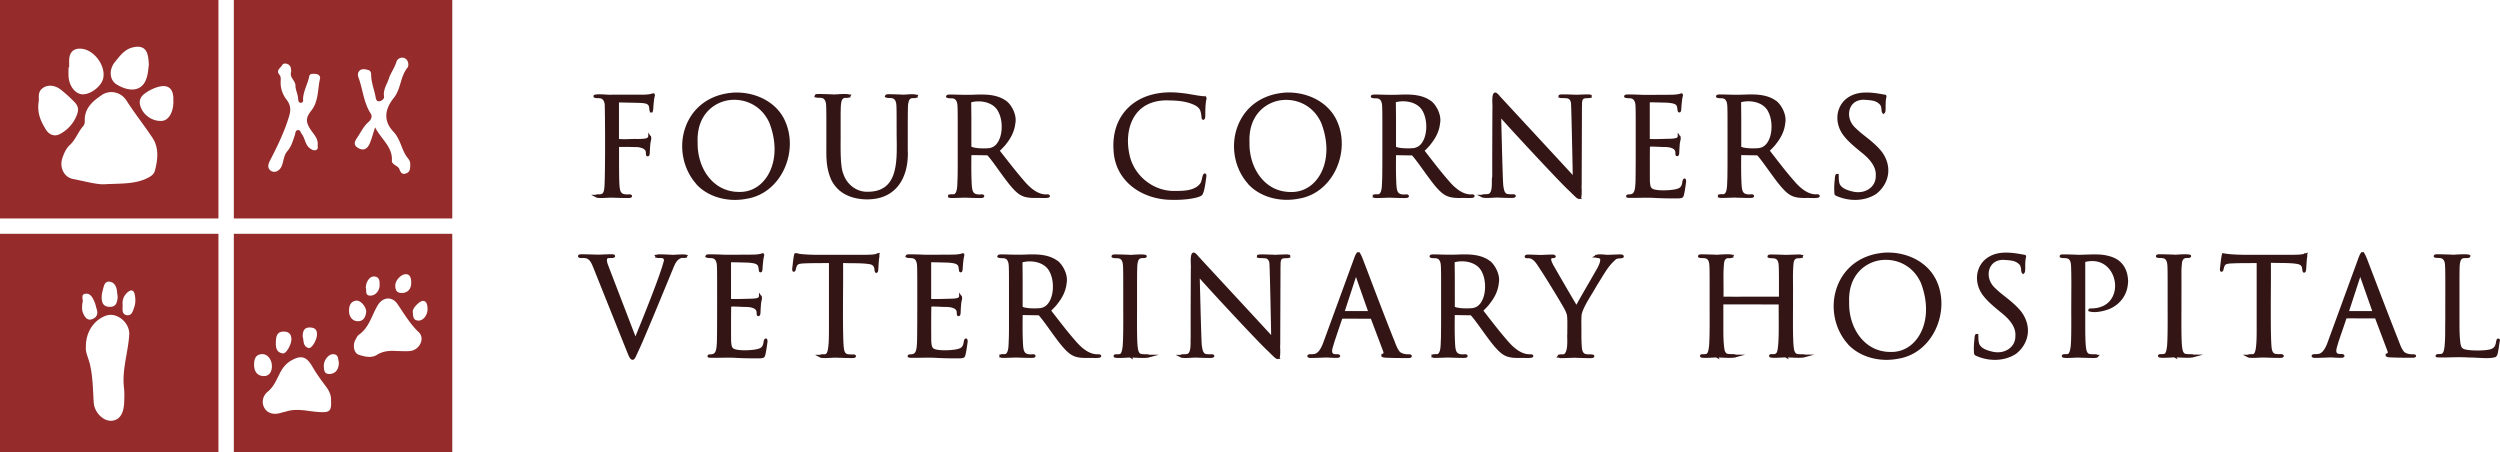 <svg xmlns="http://www.w3.org/2000/svg" xmlns:xlink="http://www.w3.org/1999/xlink" id="Layer_1" x="0" y="0" version="1.1" viewBox="0 0 318.39 57.6" xml:space="preserve"><style>.st0{fill:#952b2b}.st1{fill:#341515}</style><g><g><path d="M27.82 0H0v27.82h27.82V0zM14.65 7.88c.61-.74 1.17-1.56 2.21-1.83 1.18-.3 1.84.08 2.02 1.3.04.25.05.51.08.89-.09.6-.1 1.31-.41 2.01-.66 1.48-2.22 1.4-3.69.51-.91-.55-1.03-1.89-.21-2.88zm-5.92.7h.08c0-.32-.01-.64 0-.96.04-1.02.62-1.52 1.61-1.41 1.6.18 3.05 2.16 2.73 3.74-.21 1.03-1.61 2.11-2.66 2.06-.91-.05-1.69-1.05-1.76-2.29-.02-.37 0-.76 0-1.14zm-2.86 7.96c-.62-1-1.17-2.07-.95-3.57.11-.39-.18-1.14.41-1.66.63-.56 1.62-.53 2.46.14.59.47 1.15.99 1.69 1.54.49.5.56.98.34 1.56a4.546 4.546 0 01-2.27 2.56c-.67.32-1.32 0-1.68-.57zm13.86 5.19c-.12.45-.44.68-.88.91-1.47.76-3.04.73-5.31.81-1 .13-2.62-.34-4.26-.66-1.13-.22-1.73-1.48-1.34-2.64.21-.64.49-1.26.97-1.7.73-.67 1.02-1.63 1.66-2.35.14-.16.24-.42.23-.62-.11-1.7 1.06-2.64 2.23-3.42.83-.55 2.29-.49 3.1.78 1.04 1.62 2.23 3.12 3.29 4.71.84 1.26.69 2.75.31 4.18zm2.35-8.61c-.05 1.3-.67 2.25-1.5 2.28-1.33.06-2.54-.92-2.76-2.14-.11-.6.2-1.03.57-1.31.51-.39 1.13-.71 1.75-.88 1.35-.38 2.03.28 1.93 1.82.01.03.02.13.01.23zM29.78 0v27.82H57.6V0H29.78zm10.98 10c-.32 1.38-.17 2.9-1.11 4.08-.72.92-.76 1.47-.02 2.53.39.56.9 1.08.83 1.84-.02.24.11.56-.23.66-.25.08-.49-.03-.72-.19-.66-.45-.64-1.29-1.09-1.87-.15-.19-.16-.52-.49-.48-.34.04-.29.38-.37.61-.25.73-.44 1.47-.98 2.09-.45.52-.45 1.25-.7 1.87-.27.64-.93.95-1.41.59-.46-.35-.31-.85-.08-1.29.93-1.8 1.82-3.62 2.41-5.57.24-.78.28-1.43-.32-2.2-.44-.56-.77-1.39-.74-2.23.01-.31.07-.65-.16-.93-.47-.56.15-.84.35-1.21.13-.23.43-.26.7-.14.48.22.42.67.46.93-.27.83.55 1.13.54 1.84-.01.48.31 1.06.34 1.64.01.22.04.58.42.51.29-.05.2-.35.21-.55.06-1 .61-1.87.79-2.84.07-.35.52-.3.85-.27.34.04.58.28.52.58zm10.97 12.08c-.55.21-.72-.15-.89-.59-.08-.21-.37-.34-.57-.49-.18-.14-.37-.27-.36-.53.11-1.76-1.33-2.7-2.14-4.25-.29.89-.44 1.51-.7 2.09-.25.56-.68.94-1.36.59-.66-.33-.65-.74-.25-1.32.48-.7.83-1.49 1.49-2.06.33-.29.49-.72.28-1.03-.93-1.42-1.01-3.11-1.58-4.64-.12-.32-.09-.65.18-.88.3-.25.68-.15 1.02-.07.34.08.42.33.42.66.01.94.38 1.81.55 2.72.05.27.1.66.47.62.31-.04.68-.3.62-.63-.14-.86.39-1.56.62-2.28.23-.71.74-1.37.97-2.15.09-.32.59-.66 1.06-.42.5.25.52.97.35 1.18-.94 1.13-.82 2.68-1.75 3.86-.54.68-1.17 1.7-.89 2.87.14.61.52 1.1.84 1.45.83.88.99 2.04 1.57 3 .21.35.59.63.57 1.13-.02.46.05.96-.52 1.17zM29.78 57.6h-1.96V29.78H0V57.6h57.6V29.78H29.78V57.6zM12.95 37.82c.01-.25.04-.51.11-.75.15-.5.19-1.24.86-1.2.63.04.94.64.99 1.29.02.22.05.44.08.68-.07.62-.16 1.24-.99 1.24-.84.01-1.07-.54-1.05-1.26zm-2.44.69c.15-.29-.3-1 .36-1.1.66-.1.95.54 1.18 1.07.12.28.17.6.27.9.18.57.03 1.02-.54 1.25-.65.26-.94-.21-1.17-.68-.2-.41-.18-.87-.1-1.44zm5.95 4.11c-.14 2.26-.94 4.46-.67 6.76.07.63.05 1.28.02 1.92-.06 1.47-.65 2.26-1.68 2.29-1 .02-2.11-1.08-2.19-2.3-.11-1.66-.11-3.32-.5-4.95-.19-.77-.58-1.51-.5-2.13-.04-1.94 1.04-3.45 2.53-4 1.41-.52 3.08.89 2.99 2.41zm.62-3.45c-.16.43-.3 1.11-.98.96-.61-.14-.48-.74-.48-1.28-.07-.64.14-1.24.7-1.68.39-.31.71-.23.83.29.13.58.13 1.18-.07 1.71zm36.78-.85c.38-.01.59.35.59 1.03.01.78-.55 1.5-1.16 1.48-.76-.03-.66-.66-.72-1.13-.05-.45.85-1.36 1.29-1.38zm-2.14-3.4c.46.02.67.39.65 1.18-.02.77-.53 1.25-1.29 1.21-.6-.03-.73-.44-.74-.92-.02-.68.76-1.5 1.38-1.47zm-1.12 3.77c.86 1.25 1.61 2.56 2.74 3.63.82.78.09 2.25-1.09 2.38-.51.06-1.03.01-1.59.01-.89-.06-1.78-.06-2.65.48-.72.45-1.57.24-2.34-.02-.57-.19-.78-1.17-.43-1.84.13-.25.26-.56.48-.71 1.34-.94 1.63-2.53 2.43-3.81.63-.98 1.78-1.09 2.45-.12zm-2.92-3.48c.65.06.67.58.67 1.07.01.73-.52 1.37-1.18 1.37-.72 0-.45-.63-.58-.96-.01-.81.52-1.54 1.09-1.48zm-2.32 3.08c.54-.07 1.27.73 1.28 1.42-.06.56-.28 1.18-1.01 1.2-.75.02-1.16-.57-1.18-1.27-.01-.6.14-1.25.91-1.35zm-2.96 6.82c.77 0 .62.65.76 1.02-.01.96-.46 1.48-1.19 1.5-.73.02-.7-.56-.73-1-.04-.73.59-1.52 1.16-1.52zm-2.87-3.4c.59.03.86.31.84.9-.02.71-.68 1.83-1.08 1.71-.75-.22-.58-.99-.74-1.44 0-.76.21-1.21.98-1.17zm.27 5.01c.52.91 1.16 1.76 1.79 2.61.4.54.6 1.13.57 1.66.06 1.36-.15 1.56-1.46 1.49-1.4-.07-2.8-.52-4.21-.09-.21.07-.44.1-.65.17-.79.26-1.62.18-2.08-.47-.5-.7-.35-1.63.31-2.18.82-.67 1.16-1.58 1.61-2.45.33-.64.77-1.18 1.4-1.54 1.3-.74 1.97-.51 2.72.8zm-4.67-3.06c.02-.74.08-1.47 1.08-1.43.61.02.92.39.9 1.01-.02.7-.68 1.84-1.09 1.77-.77-.11-.91-.7-.89-1.35zm-1.71 1.44c.67 0 1.22.73 1.21 1.55-.01.83-.46 1.35-1.24 1.23-.77-.12-1.04-.75-1.03-1.47.01-.7.2-1.3 1.06-1.31z" class="st0"/></g><g><path d="M76.72 24.64c-.11.09-.29.13-.58.1-.06 0-.16.01-.23.07h-.63l.61.31.02.04h.06c.11.04.3.06.57.06.26 0 .6-.02 1.02-.04.09-.01.18-.01.24-.01h.15c.02 0 .1 0 .21.01.37.01 1.14.04 1.78.04.22 0 .55 0 .55-.24 0-.07-.03-.23-.34-.23-.99.06-1.19-.14-1.26-1.21-.05-.76-.05-2.44-.05-3.79v-1.04c.65 0 1.35 0 2.02.02.48-.03 1.12.13 1.29.39.09.11.11.23.11.39s0 .4.23.4.25-.27.26-.4c.01-.08.01-.16.01-.24.01-.18.02-.4.05-.76.01-.27.06-.45.09-.6.04-.18.07-.32.01-.46v-.15h-.08l-.27-.42v.51c-.03.04-.05.08-.07.11-.09.18-.82.19-1.18.2h-.17c-.26-.01-.56 0-.88.01-.5.02-1.01.03-1.43-.01v-3.01-1.64h.15l1.43.03c.45.01.82.02.94.02l.18.01c.59.03 1.05.08 1.12.49l.04.24.01.1c.01.09.02.2.07.28v.1H82.97l.15-.01v-.1c.05-.09.06-.22.07-.29.04-.63.1-1.33.2-1.68.02-.09.04-.26-.1-.34l-.05-.02-.11.01c-.45.17-1.07.17-1.72.17H77.93c-.16.02-.46 0-.78-.02-.7-.04-1.22-.06-1.47.05l-.05.03-.06.12.05.15.1.06c.11.04.28.05.45.05.08 0 .19.01.26.02.51.07.59.67.59.93.05 1.89.07 8.04-.03 10.16-.03.51-.08.87-.27 1.03zM99.9 15.2l-.15-.26c-1.17-2.08-3.7-3.31-6.46-3.14l-.17.02c-2.76.28-4.86 1.83-5.78 4.26-.95 2.5-.39 5.45 1.37 7.39l-.01.01.12.13c1.18 1.19 2.93 1.85 4.79 1.85.5 0 1.01-.05 1.51-.15 2.03-.33 3.75-1.68 4.72-3.71.99-2.08 1-4.5.04-6.4h.02zm-2.34 7.47c-.86 1.2-2.12 1.84-3.54 1.77-1.32-.02-2.5-.53-3.42-1.48-1.15-1.19-1.79-2.96-1.75-4.85-.13-3.23 1.77-4.85 3.59-5.28.34-.08.71-.12 1.08-.12 1.66 0 3.51.84 4.46 2.92 1.02 2.62.86 5.25-.42 7.04zM115.61 19.29v-.35-1.3c0-1.59-.01-4.24.06-4.47l.02-.05c.05-.35.18-.55.38-.6l.02-.01c.04-.01.15-.01.23-.01.16 0 .31 0 .41-.07h.17l-.04-.16.11-.2h-.25l-.02-.01c-.28-.09-.81-.06-1.37-.02-.16.01-.28.02-.3.02l-.06-.01c-.02 0-.09 0-.2-.01-.33-.01-1.02-.04-1.6-.04-.12 0-.38 0-.44.18l-.06.15.19.1c.11.04.29.05.45.05.08 0 .19.01.26.02.37.05.57.37.59.94.03.54.03 1.01.03 3.66l.01.63c.03 2.12.06 4.53-1.18 5.79-.59.6-1.41.9-2.51.9-1.38.05-2.66-.9-3.11-2.29-.37-.85-.35-2.98-.34-4.39V16.6v-2.12c0-.17.01-.31.01-.44.01-.42.01-.63.08-1.04.09-.45.3-.49.39-.52.05-.02.16-.02.25-.02.14 0 .28 0 .39-.06h.15l-.03-.14.15-.22h-.29l-.02-.01c-.27-.09-.91-.06-1.6-.02-.17.01-.35.02-.35.03l-.07-.02c-.02 0-.1 0-.22-.01-.36-.01-1.12-.04-1.7-.04-.08 0-.24 0-.34.06h-.04l-.03.07c-.01.02-.02.03-.02.05l-.06.15.03.02-.01.07h.14l.03.01c.11.05.29.05.46.05.08 0 .19 0 .26.02.48.06.58.61.59.94.03.54.03 1.01.03 3.66v.82c0 .86-.01 2.03.02 2.35l.01.06c.04 1.15.42 2.48.9 3.12.17.26.37.49.61.72 1 .93 2.43 1.25 3.65 1.25.29 0 .57-.02.83-.05l.15-.02c2.72-.39 4.28-2.63 4.21-6.02l-.01-.01zM125.75 19.78c.37.4.91 1.14 1.47 1.93.59.82 1.21 1.67 1.67 2.18.9 1.01 1.47 1.35 3.05 1.32.04-.01.25 0 .43 0 .21 0 .39.01.54.01.61 0 .77-.05.8-.22l.01-.04-.02-.04c-.05-.16-.22-.17-.34-.17-.92.08-1.93-.51-2.98-1.77-.86-.99-1.68-2.04-2.48-3.06l-.56-.72c.23-.22.43-.43.61-.63l.15-.17h-.01c.72-.88 1.12-1.76 1.22-2.69l.01-.05c.21-1.21-.69-2.54-1.23-2.85-.62-.44-1.41-.68-2.41-.75-.52-.03-.89-.03-1.4-.01-.97.04-1.38.03-2.18.01-.31-.01-.67-.02-1.15-.02-.12 0-.38 0-.44.18l-.06.14.18.1c.12.05.29.06.46.06.07 0 .18 0 .21.01l.05.01c.45.05.57.54.59.94.03.54.03 1.01.03 3.65v1.79c0 1.31.01 2.8-.02 3.87-.01.13-.02.28-.02.45-.02.57-.05 1.35-.42 1.49-.03.01-.16.01-.23.01-.15 0-.32 0-.42.06h-.14l.04.18-.04.18h.15c.1.06.26.06.34.06.36 0 1.01-.03 1.39-.04.15-.01.25-.01.28-.01.02 0 .09 0 .21.01.36.01 1.09.04 1.71.04.22 0 .55 0 .55-.24 0-.04-.01-.23-.33-.23-.47.05-.77-.01-.95-.16-.27-.23-.3-.76-.33-1.42-.05-1.13-.04-2.23-.03-3.41.42-.01 1.71.01 2.04.02zm-2.16-.2v-.01.01zm.12-.9v-2.64V15l-.02-1.97c.01-.01.03-.01.02-.01 1.25-.31 2.88.02 3.45 1.25.56 1.07.55 2.75-.02 3.74-.31.55-.75.84-1.31.87-.68.04-1.64.02-2.12-.2zM152.83 25.01c.13-.06.22-.1.31-.22.25-.44.38-1.44.45-1.97.02-.13.03-.22.04-.28.02-.17.03-.32-.07-.4l-.09-.06-.15.04-.04.05c-.11.15-.16.37-.21.61-.05.23-.12.48-.23.61-.33.42-.82.68-1.52.82h-.01c-.5.09-1.04.11-1.69.11-2.58.05-4.96-1.73-5.68-4.23-.58-2.19-.27-4.31.82-5.67.92-1.15 2.36-1.71 4.16-1.63 1.14.02 2.1.11 3.06.52.46.2.75.45.87.75.1.28.14.53.16.78.02.22.03.32.12.38l.11.06.09-.05c.12-.06.17-.21.17-.51 0-1.43.09-1.85.15-2.11.01-.03.01-.05.01-.08l.03-.03-.08-.12-.12-.2-.07.08h-.05c-.37-.02-.95-.11-1.5-.21-.46-.08-.94-.16-1.3-.19-2.84-.37-5.29.29-6.89 1.86-1.4 1.37-2.05 3.34-1.85 5.57h-.01l.02.19c.4 3.95 3.98 5.97 7.4 5.97h.28c.57.01 1.2-.02 1.84-.1.62-.08 1.11-.19 1.47-.34zM170.13 21.6c.99-2.08 1-4.5.04-6.4h.01l-.15-.26c-1.17-2.08-3.71-3.31-6.46-3.14l-.17.02c-2.76.28-4.86 1.83-5.78 4.26-.95 2.5-.4 5.44 1.37 7.38l-.01.01.13.13c1.18 1.19 2.93 1.85 4.79 1.85.5 0 1.01-.05 1.51-.15 2.03-.32 3.75-1.68 4.72-3.7zm-5.83 2.85c-1.33-.02-2.51-.53-3.42-1.48-1.15-1.19-1.79-2.96-1.75-4.85-.13-3.23 1.77-4.85 3.59-5.28.34-.08.71-.12 1.08-.12 1.66 0 3.51.84 4.46 2.92 1.02 2.62.86 5.25-.42 7.04-.86 1.2-2.12 1.83-3.54 1.77zM186.02 25.21h.43c.21 0 .39.01.54.01.62 0 .77-.05.8-.22l.01-.04-.01-.04c-.05-.16-.22-.17-.34-.17-.91.08-1.93-.51-2.98-1.77-.87-.99-1.69-2.05-2.48-3.07l-.55-.71c.23-.22.43-.43.61-.63l.15-.18h-.01c.72-.88 1.12-1.76 1.21-2.69l.01-.04c.21-1.21-.69-2.54-1.23-2.85-.62-.44-1.41-.68-2.41-.75-.52-.03-.89-.03-1.4-.01-.97.04-1.38.03-2.18.01-.31-.01-.67-.02-1.15-.02-.11 0-.37 0-.44.17l-.03.05.05.15.09.05c.12.05.29.06.46.06.07 0 .18 0 .21.01l.05.01c.45.05.57.54.59.94.03.54.03 1.01.03 3.65v1.81c0 1.31 0 2.79-.02 3.85-.01.13-.02.28-.02.45-.02.57-.05 1.35-.42 1.49-.03.01-.16.01-.23.01-.16-.01-.32 0-.42.06h-.14l.04.18-.04.18h.15c.1.06.26.06.34.06.36 0 1.01-.03 1.39-.04.15-.01.25-.01.28-.01.02 0 .09 0 .21.01.36.01 1.09.04 1.71.04.22 0 .55 0 .55-.24 0-.04-.02-.23-.33-.23-.47.05-.77-.01-.95-.16-.27-.23-.3-.76-.33-1.42-.05-1.14-.04-2.24-.03-3.41.42.01 1.71.03 2.04.03.37.4.9 1.14 1.47 1.93.59.82 1.21 1.67 1.67 2.19.9.99 1.46 1.33 3.05 1.3zM181.21 18c-.31.55-.75.84-1.3.87-.68.05-1.65.03-2.12-.17v-2.58-1.13l-.02-1.97c.01-.01.03-.01.02-.01 1.25-.31 2.88.02 3.45 1.25.55 1.07.54 2.75-.03 3.74zM188.75 25.16h.08c.22.07.73.06 1.55.01.09-.01.18-.01.24-.01h.14c.02 0 .08 0 .17.01.3.01.93.04 1.56.04.33 0 .43-.04.52-.14l.05-.12-.05-.09c-.07-.12-.22-.12-.29-.12h-.21c-.21 0-.51 0-.66-.08-.27-.18-.32-.55-.38-.91l-.01-.06c-.06-.27-.17-4.62-.23-6.95-.02-.68-.03-1.26-.04-1.65 1.66 1.88 7.72 8.38 8.55 9.11.19.18.34.33.47.46.48.47.65.64.84.67l.03.04.11-.04.28-.01-.1-.16c.02-.04.03-.09.03-.11.04-.24.04-.55.04-.88v-.21h-.03c.03-.2.03-.63.03-1.55l.03-8.37v-.41c.01-.09.01-.19.01-.29 0-.31.01-.61.19-.75.12-.08.34-.08.53-.09.07 0 .13 0 .22-.01.08-.01.14-.02.19-.06h.14l-.05-.19.02-.16h-.13c-.1-.06-.25-.06-.34-.06-.36 0-.92.03-1.24.04-.13.01-.21.01-.24.01-.02 0-.08 0-.17-.01-.3-.01-.93-.04-1.56-.04-.17 0-.33.01-.44.06h-.08l-.06.35h.13c.07.05.16.06.24.06.17 0 .48 0 .72.03.34.02.5.34.53.63v.05c.04.43.13 4.56.18 7.05.02.87.03 1.59.04 2.04-1.11-1.21-3.85-4.17-6.1-6.6-1.61-1.74-2.89-3.12-3.06-3.31-.05-.05-.11-.11-.16-.18-.2-.23-.4-.45-.61-.41l-.06.02c-.26.16-.27.71-.24 1.52.01.21.01.4 0 .51-.01 2.24-.03 5.58-.02 8.68-.05.15-.05.34-.05.55 0 .65.01 1.55-.48 1.64-.14.02-.39.03-.55.03-.06 0-.16.01-.23.07h-.64l.62.31.03.04zm11.72-2.4c0 .01 0 .01 0 0zM214.63 22.74h-.09c-.2 0-.25.25-.28.4v.01c-.09.68-.32.81-.81.94-.79.18-2.27.22-2.88 0-.33-.13-.41-.33-.45-1.08v-.25c0-1.05-.01-2.97.01-4.08.35-.02.73 0 1.11.02.23.01.46.02.67.02.67 0 1.11.12 1.32.34.1.11.15.25.14.43 0 .16 0 .4.23.4s.25-.27.26-.4c.01-.08.01-.16.01-.24.01-.18.02-.4.05-.76.01-.27.06-.45.09-.6.04-.18.07-.32.01-.46v-.13h-.08l-.27-.42v.51c-.03.04-.05.08-.06.1-.08.13-.52.16-.87.18-.09 0-.26.01-.47.01-.56.02-1.79.05-2.16.02v-4.67c.44 0 1.91.04 2.23.05l.2.02c.55.06.95.14 1.04.49l.04.24.02.13c.01.12.02.37.24.36.21 0 .23-.27.24-.4.04-.63.1-1.33.2-1.68.02-.1.04-.26-.1-.33l-.07-.04-.08.03c-.28.11-.65.14-.97.16-.38.02-3.74.02-3.87.02-1.07-.05-1.53-.05-1.93-.05-.11 0-.37 0-.44.17l-.03.05.05.15.1.05c.11.05.29.05.46.06.07 0 .19 0 .21.01l.05.01c.48.06.58.61.59.94.03.54.03 1.01.03 3.66v.57c0 1.7 0 4.55-.03 5.45-.05 1.46-.28 1.6-.89 1.61-.21 0-.29.12-.3.23l.01.13.09.03.11.04c.51.02 1.04.01 1.55 0 .68-.01 1.38-.02 2.07.03l.51.02c.49.02 1.04.03 1.97.03.54 0 .76-.01.9-.14.09-.08.12-.19.14-.28.06-.22.16-.69.28-1.65.01-.06.03-.27-.06-.38l-.04-.08zM231.7 24.83c-.06-.06-.14-.09-.27-.09h-.02c-.92.08-1.93-.51-2.98-1.77-.87-.99-1.69-2.05-2.48-3.07l-.55-.71c.23-.22.43-.43.61-.63l.15-.18h-.01c.72-.88 1.12-1.76 1.21-2.69l.01-.04c.21-1.21-.69-2.54-1.23-2.85-.62-.44-1.41-.68-2.41-.75-.52-.03-.89-.03-1.4-.01-.97.04-1.38.03-2.18.01-.31-.01-.67-.02-1.15-.02-.11 0-.37 0-.44.17l-.03.05.05.15.09.05c.12.05.29.06.46.06.07 0 .19 0 .21.01l.05.01c.45.05.57.54.59.94.03.54.03 1.01.03 3.65v1.81c0 1.31 0 2.79-.02 3.85-.01.13-.02.28-.02.45-.02.57-.05 1.35-.42 1.49-.03.01-.16.01-.23.01-.16-.01-.32 0-.42.06h-.14l.04.18-.04.18h.15c.1.06.26.06.34.06.36 0 1.01-.03 1.39-.04.15-.01.25-.01.28-.01.02 0 .09 0 .21.01.36.01 1.09.04 1.71.04.22 0 .55 0 .55-.24 0-.04-.02-.23-.33-.23-.47.05-.77-.01-.95-.16-.27-.23-.3-.76-.33-1.42-.05-1.14-.04-2.24-.03-3.41.42.01 1.71.03 2.04.03.37.4.9 1.14 1.47 1.93.59.82 1.21 1.67 1.67 2.18.9 1.01 1.46 1.35 3.05 1.32.04-.01.25 0 .43 0 .2 0 .38.01.53.01.63 0 .78-.05.81-.24l-.01-.09-.04-.06zM225.18 18c-.31.55-.75.84-1.3.87-.68.05-1.65.03-2.12-.17v-2.58-1.13l-.02-1.97c.01-.01.03-.01.02-.01 1.25-.31 2.88.02 3.45 1.25.55 1.07.54 2.75-.03 3.74zM233.62 24.72c.05.11.14.18.23.22.78.35 1.61.52 2.41.52.98 0 1.92-.26 2.7-.77 1.77-1.41 2.03-3.64.64-5.44-.53-.65-1.16-1.18-1.71-1.62l-.15-.12c-.47-.37-.96-.75-1.36-1.15-.92-.79-1.04-1.87-.75-2.59.29-.72.98-1.11 1.83-1.06 1.15.07 1.53.16 1.98.63.13.18.16.41.18.62.02.18.03.33.12.44l.12.14.14-.12c.13-.12.13-.27.14-.43 0-.05 0-.1.01-.18-.02-.99.06-1.3.1-1.45.02-.09 0-.18-.05-.24l-.04-.04-.11-.02c-1.3-.24-3.09-.57-4.45.21-.82.45-1.36 1.2-1.54 2.12-.19 1 .09 2.05.76 2.91l.09.11c.54.67 1.29 1.29 1.96 1.84l.22.18c1.27 1 1.88 1.99 1.8 2.96.02.63-.25 1.2-.74 1.59-.6.47-1.43.62-2.29.39-.57-.14-1.35-.39-1.58-.98-.1-.38-.1-.58-.1-.87 0-.07 0-.16-.02-.23l.02-.14h-.35l-.01.05c-.1.1-.12.29-.13.4 0 .04-.01.12-.02.24-.04.39-.11 1.11-.04 1.81l-.01.07zM87.02 32.4c-.31 0-.77.02-1.06.04-.13.01-.23.01-.26.01-.07 0-.24-.01-.46-.02-.39-.02-.92-.04-1.32-.04-.16 0-.26.03-.33.07h-.27l.15.22-.02.16.15-.03c.1.05.25.05.43.05.11 0 .25 0 .33.02.16.03.2.18.2.27-.42 1.79-2.56 7.05-3.63 9.69l-3.3-8.59c-.04-.11-.08-.21-.12-.32-.12-.31-.25-.62-.2-.92.01-.09.09-.12.16-.13.06-.02.2-.02.31-.02.22 0 .42 0 .52-.13l.04-.05-.05-.24h-.06a.656.656 0 00-.31-.06c-.42 0-.97.02-1.35.04-.19.01-.34.01-.4.01-.08 0-.36-.01-.69-.02-.5-.01-1.13-.03-1.4-.03-.21 0-.34.03-.41.11l-.06.07.01.14.04.05c.11.12.3.12.53.11.12 0 .27 0 .37.02.55.09.77.64.99 1.17l4.24 10.59c.34.85.47 1.15.75 1.18h.03c.23 0 .32-.21.58-.78.08-.17.17-.38.29-.63.52-1.07 3.62-8.59 4.09-9.75.06-.13.12-.28.18-.43.25-.61.5-1.24 1.13-1.38.03-.01.12-.01.18 0 .12.01.26.01.36-.05l.12.02v-.15l.12-.19-.22-.03c-.07-.02-.19-.05-.38-.05zm-3.35.42zM97.62 43.11h-.09c-.2 0-.25.25-.28.4v.01c-.09.68-.32.81-.81.94-.79.18-2.27.22-2.88 0-.33-.13-.41-.33-.45-1.08v-.29c-.01-1.04-.01-2.95.01-4.04.35-.02.74 0 1.11.02.23.01.46.02.67.02.67 0 1.11.12 1.32.34.1.11.15.25.14.43 0 .16 0 .4.23.4s.25-.27.26-.4c.01-.08.01-.15.01-.24.01-.18.02-.4.05-.77.01-.27.06-.45.09-.6.04-.18.07-.32.01-.46v-.13h-.08l-.27-.41v.51c-.03.04-.05.08-.06.1-.08.13-.52.16-.87.18-.09 0-.26.01-.47.01-.56.02-1.79.05-2.16.02V33.4c.45 0 1.92.04 2.23.05l.2.02c.55.06.95.14 1.04.49l.04.24.02.13c.01.12.03.38.24.35.21 0 .23-.27.24-.4.04-.63.1-1.33.2-1.68.02-.1.04-.26-.09-.33l-.07-.04-.08.03c-.28.11-.65.14-.97.16-.38.02-3.74.02-3.87.02-1.07-.05-1.53-.05-1.93-.05-.12 0-.38 0-.44.18l-.06.14.19.1c.12.05.29.05.46.06.07 0 .19 0 .21.01l.05.01c.48.06.58.61.59.94.03.54.03 1.01.03 3.66V38c0 1.61 0 4.6-.03 5.52-.05 1.46-.28 1.6-.89 1.61-.22 0-.29.12-.3.21v.14l.1.04.11.04c.51.02 1.04.01 1.55 0 .68-.01 1.38-.02 2.07.03l.51.02c.49.02 1.04.03 1.97.03.53 0 .75-.01.9-.14.08-.08.11-.17.14-.28.09-.32.18-.9.28-1.65.01-.06.03-.27-.06-.38l-.06-.08zM111.79 32.27l-.11-.05-.03.1c-.39.12-.94.12-1.43.13h-5.01c-1.03.01-2.19.01-3.1-.09-.24-.01-.38-.05-.49-.08-.11-.03-.2-.05-.32-.03l-.12.02-.03.11c-.09.35-.13.75-.18 1.15-.02.2-.04.39-.07.59 0 .05-.01.09-.01.14 0 .12 0 .35.21.35h.05l.04-.02c.12-.07.15-.22.19-.4.02-.07.03-.14.06-.2.1-.3.22-.37.7-.43.74-.04 1.5-.05 2.24-.05.4 0 .8-.01 1.19-.01v8.06c0 1.22 0 2.11-.12 2.87-.05.27-.13.63-.35.68-.04.01-.16.01-.23.01-.17 0-.33 0-.43.07h-.64l.62.32.03.04h.05c.11.04.3.05.56.05.26 0 .6-.02 1.02-.04.09-.01.18-.01.24-.01h.15c.02 0 .1 0 .21.01.37.01 1.14.04 1.78.04.22 0 .55 0 .55-.24l-.01-.05c-.05-.16-.22-.17-.31-.17h-.2c-.22 0-.53 0-.69-.09-.26-.15-.31-.52-.35-.87-.11-1.2-.1-4.69-.08-7.5.01-1.3.01-2.44 0-3.18.12 0 .24 0 .37.01h.08c.25.01.5.01.76.01.7.01 1.43.01 2.12.12.43.05.65.28.67.72 0 .03.01.05.01.07.01.07.01.15.06.21l.06.11h.11c.21 0 .23-.28.24-.42l.02-.29c.04-.66.06-.99.12-1.33.02-.11.01-.19-.01-.25l.09-.27-.28.08zM123.11 43.11h-.09c-.2 0-.25.25-.28.4v.01c-.09.68-.32.81-.81.94-.79.18-2.27.22-2.88 0-.33-.13-.41-.33-.45-1.08v-.29c-.01-1.04-.01-2.95.01-4.04.35-.02.74 0 1.11.02.23.01.46.02.67.02.67 0 1.11.12 1.32.34.1.11.15.25.14.43 0 .16 0 .4.23.4s.25-.27.26-.4c.01-.08.01-.15.01-.24.01-.18.02-.4.05-.77.01-.27.06-.45.09-.6.04-.18.07-.32.01-.46v-.13h-.08l-.27-.41v.51c-.03.04-.05.08-.06.1-.08.13-.52.16-.87.18-.09 0-.26.01-.47.01-.56.02-1.79.05-2.16.02V33.4c.45 0 1.92.04 2.23.05l.2.02c.55.06.95.14 1.04.49l.04.24.02.13c.01.12.03.38.24.35.21 0 .23-.27.24-.4.04-.63.1-1.33.2-1.68.02-.1.04-.26-.09-.33l-.07-.04-.08.03c-.28.11-.65.14-.97.16-.38.02-3.74.02-3.87.02-1.07-.05-1.53-.05-1.93-.05-.12 0-.38 0-.44.18l-.06.14.19.1c.12.05.29.05.46.06.07 0 .19 0 .21.01l.05.01c.48.06.58.61.59.94.03.54.03 1.01.03 3.66V38c0 1.61 0 4.6-.03 5.52-.05 1.46-.28 1.6-.89 1.61-.22 0-.29.12-.3.21v.14l.1.04.11.04c.51.02 1.04.01 1.55 0 .68-.01 1.38-.02 2.07.03l.51.02c.49.02 1.04.03 1.97.03.53 0 .75-.01.9-.14.08-.08.11-.17.14-.28.09-.32.18-.9.28-1.65.01-.06.03-.27-.06-.38l-.06-.08zM139.93 45.12l-.02.1h-.01l.01-.11h-.02c-.92.08-1.93-.51-2.98-1.77-.87-.99-1.69-2.05-2.48-3.07l-.55-.71c.23-.22.43-.43.61-.63l.15-.18h-.01c.72-.88 1.12-1.76 1.21-2.69l.01-.04c.21-1.21-.69-2.54-1.23-2.85-.62-.44-1.41-.68-2.41-.75-.52-.03-.89-.03-1.4-.01-.98.04-1.38.03-2.18.01-.31-.01-.67-.02-1.15-.02-.12 0-.38 0-.44.18l-.06.14.18.1c.12.05.29.06.46.06.07 0 .18 0 .21.01l.05.01c.45.05.57.54.59.94.03.54.03 1.01.03 3.65v1.79c0 1.31.01 2.8-.02 3.87-.01.13-.02.28-.02.45-.02.57-.05 1.35-.42 1.49-.03.01-.16.01-.23.01-.16 0-.32 0-.42.06h-.14l.04.18-.04.18h.15c.1.06.26.06.34.06.36 0 1.01-.03 1.39-.04.15-.01.25-.01.28-.01.02 0 .09 0 .21.01.36.01 1.09.04 1.71.04.22 0 .55 0 .55-.24 0-.04-.01-.23-.33-.23-.47.05-.77-.01-.95-.16-.27-.23-.3-.76-.33-1.42-.05-1.13-.04-2.23-.03-3.41.42.01 1.71.03 2.04.03.37.4.91 1.14 1.47 1.93.59.82 1.21 1.67 1.67 2.18.9 1.01 1.46 1.36 3.05 1.32h.43c.21 0 .39.01.54.01.62 0 .77-.05.8-.22l.01-.04-.01-.04c-.07-.16-.23-.17-.31-.17zm-6.27-6.74c-.31.55-.75.84-1.3.87-.68.05-1.65.03-2.12-.17v-2.66-1.04l-.02-1.97c.01-.01.03-.01.02-.01 1.25-.31 2.88.02 3.45 1.25.55 1.06.54 2.74-.03 3.73zm6.25 6.92v-.04-.01.05zM146.27 45.14c-.05-.01-.1-.02-.16-.02-.17 0-.48 0-.71-.03-.35-.04-.45-.4-.51-.93-.1-.83-.09-3.03-.08-4.81V36.45c0-.67 0-1.2.01-1.91 0-.11.01-.22.01-.33.01-.38.02-.74.15-1.05.06-.13.16-.23.32-.27.05-.02.15-.02.25-.02.17 0 .36 0 .46-.13l.05-.07-.06-.17-.08-.03-.03-.01c-.27-.09-.89-.06-1.56-.02-.19.01-.33.02-.33.03l-.07-.02c-.02 0-.1 0-.22-.01-.36-.01-1.12-.04-1.7-.04-.15 0-.42 0-.45.24l.01.12.12.06c.12.06.3.06.47.06.07 0 .18 0 .21.01l.05.01c.39.05.56.33.6.94.03.54.03 1.01.03 3.66v1.85c.01 1.77.01 3.97-.08 4.8l-.01.07c-.04.29-.12.83-.35.87-.13.03-.33.03-.48.03-.1 0-.21.02-.27.11l-.05.11.06.15.06.03c.2.09.72.08 1.61.03.15-.01.28-.02.34-.02l.44.25-.11-.24h.09c.77.04 1.62.08 1.99-.01l1.28-.35h-1.2c-.05-.02-.08-.03-.1-.04zM164.32 32.46h-.13c-.1-.06-.25-.06-.34-.06-.36 0-.92.03-1.24.04-.13.01-.21.01-.24.01-.02 0-.08 0-.17-.01-.3-.01-.93-.04-1.56-.04-.17 0-.33.01-.44.06h-.09l-.06.35h.13c.07.05.16.06.24.06.17 0 .48 0 .72.03.34.02.5.34.53.63v.05c.04.43.13 4.56.18 7.05.02.87.03 1.59.04 2.04-1.11-1.21-3.85-4.17-6.1-6.6-1.61-1.74-2.89-3.12-3.06-3.31-.05-.05-.11-.11-.16-.18-.2-.23-.4-.45-.61-.41l-.06.02c-.26.16-.27.71-.24 1.52.01.21.01.4 0 .51-.01 2.24-.03 5.58-.02 8.68-.01.15-.01.34-.01.55 0 .65.01 1.55-.48 1.64-.14.02-.39.03-.55.03-.06 0-.16.01-.23.07h-.64l.62.31.02.04h.07c.22.08.73.06 1.55.01.09-.01.18-.01.24-.01h.14c.02 0 .08 0 .17.01.3.01.93.04 1.56.04.33 0 .43-.04.52-.14l.05-.12-.05-.09c-.07-.12-.22-.12-.29-.12h-.21c-.22 0-.51 0-.66-.08-.27-.18-.32-.55-.38-.91l-.01-.06c-.06-.27-.17-4.62-.23-6.95-.02-.68-.03-1.26-.04-1.65 1.66 1.88 7.72 8.38 8.55 9.11.19.18.34.33.47.46.48.47.65.64.84.67l.03.04.11-.04.28-.01-.1-.16c.02-.04.03-.09.03-.11.04-.24.04-.55.04-.88v-.21h-.03c.03-.2.03-.63.03-1.55l.03-8.37v-.41c.01-.09.01-.19.01-.29 0-.31.01-.61.19-.75.12-.08.34-.08.53-.09.07 0 .13 0 .22-.01.08-.01.14-.02.19-.06h.14l-.05-.19.01-.16zm-2.23 10.69zM179.41 45.12c-.32.02-.93-.06-1.18-.37-.26-.34-.43-.78-.59-1.2-.07-.18-.13-.35-.2-.5-.74-1.84-2.16-5.54-3.09-8-.42-1.11-.74-1.93-.82-2.14-.16-.39-.26-.61-.37-.71v-.09l-.21.02h-.02l-.13.01v.06c-.1.1-.21.31-.38.79l-3.84 10.5c-.35 1.01-.78 1.58-1.27 1.6-.1.02-.21.02-.32.02-.18 0-.35 0-.45.12l-.03.04-.01.15.05.06c.07.08.2.11.42.11.29 0 .94-.02 1.41-.04.27-.01.48-.02.54-.02.06 0 .17.01.3.01.26.02.61.04 1.03.04.39 0 .43-.17.43-.24v-.07l-.05-.05c-.19-.18-.5-.06-.75-.14-.32-.11-.27-.47-.05-1.15.04-.12.07-.23.09-.32.01-.03.24-.7.47-1.4.41-1.2.52-1.54.55-1.62.36-.01 1.64 0 2.52 0h1.13l1.57 4.16c.08.22.02.26-.04.29-.02.01-.05.02-.08.04l-.1-.01-.01.18v.16l.06.01c.07.08.21.13.62.14.71.03 1.42.04 1.96.04H179.37c.08 0 .31 0 .4-.13l.03-.03v-.08c-.01-.24-.27-.24-.39-.24zm-8.14-5.5l1.42-4.35 1.53 4.35h-2.95zM194.97 45.12l-.02.1h-.01l.01-.11h-.02c-.91.08-1.93-.51-2.98-1.77-.87-.99-1.69-2.05-2.48-3.07l-.55-.71c.23-.22.43-.43.61-.63l.15-.18h-.01c.72-.88 1.12-1.76 1.21-2.69l.01-.04c.21-1.21-.69-2.54-1.23-2.85-.62-.44-1.41-.68-2.41-.75-.52-.03-.89-.03-1.4-.01-.97.04-1.37.03-2.18.01-.31-.01-.67-.02-1.15-.02-.11 0-.37 0-.44.17l-.03.05.05.15.09.05c.12.05.29.06.46.06.07 0 .18 0 .21.01l.05.01c.45.05.57.54.59.94.03.54.03 1.01.03 3.65v1.81c0 1.31 0 2.79-.02 3.85-.01.13-.02.28-.02.45-.02.57-.05 1.35-.42 1.49-.03.01-.16.01-.23.01-.16 0-.32 0-.42.06h-.14l.04.18-.04.18h.15c.1.06.26.06.34.06.36 0 1.01-.03 1.39-.04.15-.01.25-.01.28-.01.02 0 .09 0 .21.01.36.01 1.09.04 1.71.04.22 0 .55 0 .55-.24 0-.04-.02-.23-.33-.23-.47.05-.77-.01-.95-.16-.27-.23-.3-.76-.33-1.42-.05-1.14-.04-2.24-.03-3.41.42.01 1.71.03 2.04.03.37.4.9 1.14 1.47 1.93.59.82 1.21 1.67 1.67 2.18.9 1.01 1.47 1.36 3.05 1.32h.43c.21 0 .39.01.54.01.62 0 .77-.05.8-.22l.01-.04-.01-.04c-.06-.16-.22-.17-.3-.17zm-6.27-6.74c-.31.55-.75.84-1.3.87-.68.05-1.65.03-2.12-.17V36.5v-1.13l-.02-1.97c.01-.01.03-.01.02-.01 1.25-.31 2.88.02 3.45 1.25.55 1.07.54 2.75-.03 3.74zm6.25 6.92v-.04-.01.05zM206.76 32.54c-.04-.06-.14-.14-.37-.14-.21 0-.79.02-1.2.04-.23.01-.41.01-.44.01h-.1c-.03 0-.08-.01-.12-.01-.61-.06-1.02-.07-1.23.02l-.15-.01.01.09-.41.24.51.03c.05.03.11.04.19.05h.06c.07 0 .16.02.21.07.05.05.08.11.08.17-.02.32-.13.57-.35 1.01-.11.2-.47.82-.88 1.54-.57.98-1.27 2.19-1.67 2.92l-.05.09c-.03.05-.06.1-.08.16-.94-1.58-2.68-4.59-2.95-5.07l-.06-.12c-.09-.18-.27-.56-.19-.69.03-.06.15-.07.22-.07.13 0 .24-.01.3-.1l.06-.1-.05-.09c-.08-.16-.3-.16-.38-.16-.47 0-.95.03-1.23.04-.11.01-.2.01-.23.01s-.19-.01-.41-.01c-.43-.02-1.06-.04-1.27-.04-.34 0-.39.17-.4.23v.1l.05.06c.07.07.15.08.33.08.64-.06 1.05.56 1.44 1.17.09.14.18.28.26.4.54.81 2.15 3.43 2.86 4.67.21.36.34.64.42.93.09.29.07 1.13.07 1.75 0 .3-.01.55 0 .69-.02.13-.02.33-.01.59.01.62.03 1.66-.38 2-.04.04-.23.04-.33.04-.14 0-.27 0-.37.05l-.12-.01v.13l-.19.24h.28c.07.05.18.07.35.07.36 0 1.01-.03 1.39-.04.15-.01.25-.01.28-.01.02 0 .1 0 .21.01.37.01 1.14.04 1.78.04.22 0 .55 0 .55-.25v-.05l-.03-.04c-.09-.14-.3-.14-.6-.14-.14 0-.31 0-.41-.03-.42-.04-.52-.53-.54-.74-.06-.6-.07-1.28-.07-1.86.01-.24 0-.54 0-.87-.01-.56-.01-1.19.03-1.56.15-.74.74-1.71 1.31-2.65.23-.38.45-.75.65-1.1.19-.3.36-.57.51-.82.69-1.12 1.07-1.74 1.88-2.46.13-.11.39-.13.58-.14.21-.01.36-.03.42-.16l.02-.03v-.1l-.04-.07zM229.87 45.16a.414.414 0 00-.21-.04c-.17 0-.48 0-.71-.03-.23-.03-.37-.19-.45-.52-.1-.49-.11-.98-.13-1.49l-.01-.22c-.02-.96-.02-2.4-.01-3.66v-1.68c.01-.52 0-1 0-1.46-.01-.87-.02-1.7.08-2.62.06-.3.18-.47.39-.53.04-.01.15-.01.23-.02.16 0 .31 0 .41-.06h.17l-.04-.16.1-.2h-.24c-.08-.06-.17-.06-.25-.06h-.07c-.36 0-1.01.03-1.38.04-.15.01-.26.01-.28.01-.03 0-.12 0-.24-.01-.38-.01-1.08-.04-1.68-.04h-.04c-.13 0-.38.01-.41.24l.01.12.12.06c.11.05.29.05.46.06.07 0 .19 0 .21.01l.04.01c.39.05.56.33.59.94.03.54.03 1.01.03 3.64V37.78h-2.9c-1.66.01-3.67.01-4.16 0v-.15-.14c.01-.52 0-1 0-1.46-.01-.87-.02-1.69.08-2.61.06-.3.19-.47.4-.53.04-.01.15-.01.23-.01.16 0 .31 0 .41-.07h.17l-.04-.16.1-.2h-.24l-.02-.01c-.27-.09-.89-.06-1.56-.02-.19.01-.33.02-.34.03l-.07-.01c-.02 0-.1 0-.22-.01-.36-.01-1.12-.04-1.7-.04-.15 0-.42 0-.45.24l.01.12.12.06c.12.06.3.06.47.06.07 0 .18 0 .21.01l.05.01c.39.05.56.33.59.94.03.54.03 1.01.03 3.66v1.85c.01 1.77.01 3.97-.08 4.8l-.01.07c-.04.29-.12.83-.35.87-.13.03-.33.03-.48.03-.1 0-.21.02-.27.11l-.05.11.06.15.06.03c.2.09.72.08 1.61.03.15-.01.28-.02.34-.02l.44.25-.11-.24h.09c.77.04 1.62.08 1.99-.01h.1l.01-.03 1.17-.32h-1.2c-.07-.06-.16-.06-.26-.07-.17 0-.48 0-.71-.03-.23-.03-.37-.19-.45-.52-.15-.94-.15-1.92-.15-2.86v-2.92c.61-.01 3.12-.01 4.84 0h2.21c-.01.5 0 1.07 0 1.65.01 1.52.02 3.25-.15 4.13-.09.53-.27.57-.77.55-.07 0-.21.01-.27.11l-.05.11.06.15.06.03c.2.09.72.08 1.61.03.15-.01.28-.02.34-.02l.45.25-.11-.24h.09c.77.04 1.61.08 1.99-.01l1.28-.35h-1.19zM246.55 35.58l-.15-.26c-1.17-2.08-3.72-3.31-6.46-3.14l-.17.02c-2.76.28-4.86 1.83-5.78 4.26-.95 2.5-.4 5.44 1.37 7.38l-.01.01.13.13c1.18 1.19 2.93 1.85 4.79 1.85.5 0 1.01-.05 1.51-.15 2.03-.33 3.75-1.68 4.72-3.71.99-2.08 1-4.5.04-6.4h.01zm-2.34 7.47c-.86 1.2-2.11 1.84-3.54 1.77-1.32-.02-2.5-.53-3.42-1.48-1.15-1.19-1.79-2.96-1.75-4.85-.13-3.23 1.77-4.85 3.59-5.28.34-.08.71-.12 1.08-.12 1.66 0 3.51.84 4.46 2.92 1.01 2.62.86 5.25-.42 7.04zM257.38 39.64c-.53-.65-1.16-1.18-1.71-1.62l-.15-.12c-.47-.37-.96-.75-1.36-1.15-.92-.79-1.04-1.87-.75-2.59.29-.72.98-1.11 1.83-1.06 1.15.07 1.53.16 1.98.63.13.18.16.41.18.62.02.18.03.33.12.44l.12.14.14-.12c.13-.12.13-.27.14-.43 0-.05 0-.1.01-.18-.02-.99.06-1.3.1-1.45.02-.09 0-.18-.05-.24l-.04-.04-.11-.02c-1.3-.24-3.09-.57-4.45.21-.82.45-1.36 1.2-1.54 2.12-.19 1 .09 2.05.76 2.91l.09.11c.54.67 1.29 1.29 1.96 1.84l.22.18c1.27 1 1.88 1.99 1.8 2.96.02.63-.25 1.2-.74 1.59-.6.47-1.43.62-2.29.39-.57-.14-1.35-.39-1.58-.98-.1-.38-.1-.58-.1-.87 0-.07 0-.16-.02-.23l.02-.14h-.35l-.01.05c-.1.1-.12.29-.13.4 0 .04-.01.12-.02.24-.04.39-.11 1.11-.04 1.81l.01.05c.05.11.14.18.23.22.78.35 1.61.52 2.41.52.98 0 1.92-.26 2.7-.77 1.75-1.39 2.01-3.62.62-5.42zM269.99 33.31c-.43-.38-1-.63-1.73-.78l-.15-.03c-.52-.1-1.27-.12-2.28-.08l-.4.01c-.25.01-.51.02-.74.02-1.07-.05-1.53-.05-1.93-.05-.12 0-.4 0-.44.17l-.01.04.01.15.13.06c.11.04.29.05.45.05.08 0 .19.01.26.02.39.06.56.32.6.94.05 1.2.04 2.77.03 4.28 0 .84-.01 1.65 0 2.37 0 1.59 0 2.96-.08 3.66-.05.33-.12.89-.39.95-.03.01-.16.01-.23.01-.22 0-.41 0-.49.15l-.02.04.01.12.03.05.07.06c.1.05.3.07.6.07.26 0 .6-.02 1.02-.04.1-.01.18-.01.24-.01h.15c.02 0 .09 0 .21.01.36.01 1.11.04 1.75.04.22 0 .34-.02.42-.05h.03l.31-.35h-.28c-.05-.04-.12-.07-.24-.07-.18 0-.48 0-.74-.03-.35-.05-.45-.41-.51-.93-.07-.76-.08-1.55-.08-2.32v-.49-2.11-5.88c1.25-.31 2.34.02 3.07.92.78.97.96 2.41.42 3.49-.49.99-1.47 1.52-2.8 1.51-.26 0-.3.13-.3.21v.13l.12.04c.78.24 2.04-.07 2.7-.37 1.28-.6 2.09-1.73 2.22-3.1l.02-.17c0-.08.01-.17.01-.25-.05-1.06-.38-1.87-1.04-2.46zm-4.54-.08l-.01-.03.01.03zm.05.15l.02-.01c-.01 0-.01 0-.02.01zM279.29 45.14a.43.43 0 00-.17-.03c-.17 0-.48 0-.71-.03-.35-.04-.45-.4-.51-.93-.1-.83-.09-3.03-.08-4.81v-1.85c.01-1.07 0-1.74 0-2.22 0-.92-.01-1.08.08-1.86.06-.3.18-.47.4-.53.05-.02.15-.02.25-.02.17 0 .36 0 .46-.13l.04-.06-.01-.16-.14-.07c-.27-.09-.89-.06-1.56-.02-.19.01-.33.02-.33.03l-.07-.02c-.02 0-.1 0-.22-.01-.36-.01-1.12-.04-1.7-.04-.15 0-.42 0-.45.24l.01.12.12.06c.12.06.3.06.47.06.07 0 .18 0 .21.01l.05.01c.39.05.56.33.6.94.03.54.03 1.01.03 3.66v1.87c.01 1.76.01 3.95-.08 4.78l-.01.07c-.04.29-.12.83-.35.87-.13.03-.33.03-.48.03-.1 0-.21.02-.27.11l-.05.11.06.15.06.03c.2.09.72.08 1.61.03.15-.01.28-.02.34-.02l.44.25-.11-.24h.09c.77.04 1.61.08 1.99-.01l1.28-.35h-1.2c-.04.01-.07-.01-.09-.02zM293.6 32.27l-.11-.05-.03.1c-.39.12-.94.12-1.43.13H287.21c-1.31.01-2.95.01-4.03-.19l-.16-.03-.04.16c-.09.35-.13.75-.18 1.14-.02.2-.04.4-.07.59 0 .05-.01.09-.01.14 0 .12 0 .35.21.35h.05l.04-.02c.12-.07.15-.22.19-.4.02-.07.03-.14.06-.2.1-.3.22-.37.7-.43.74-.04 1.5-.05 2.24-.05.4 0 .8-.01 1.19-.01v8.06c0 1.22 0 2.11-.12 2.87-.05.27-.13.63-.34.67-.04.01-.16.01-.23.01-.16 0-.33 0-.43.07h-.64l.63.32.03.03h.04c.11.04.3.05.56.05.26 0 .6-.02 1.02-.04.09-.01.17-.01.24-.01h.15c.02 0 .1 0 .21.01.37.01 1.14.04 1.78.04.33 0 .43-.04.49-.11l.08-.09-.03-.1c-.05-.16-.22-.17-.31-.18h-.2c-.22 0-.53 0-.69-.09-.26-.15-.31-.52-.35-.87-.11-1.21-.1-4.7-.08-7.51.01-1.29.01-2.42 0-3.16.12 0 .24 0 .37.01h.08c.25.01.5.01.76.01.7.01 1.43.01 2.11.12.34.06.53.17.61.38.03.06.05.19.06.28l.01.06c0 .03.01.05.01.07.01.07.01.15.06.21l.06.11h.11c.21 0 .23-.28.25-.42l.02-.27c.04-.67.06-1.01.12-1.35.02-.11.01-.19-.01-.25l.09-.27-.32.11zM307.32 45.12h-.01c-.33.02-.93-.06-1.18-.37-.26-.33-.41-.72-.56-1.12-.07-.17-.13-.34-.2-.51-.75-1.88-2.4-6.18-3.28-8.49-.34-.89-.58-1.51-.64-1.67-.18-.44-.29-.67-.39-.77v-.09l-.21.02h-.01l-.14.01v.06c-.1.1-.21.31-.38.79l-3.84 10.5c-.35 1.01-.78 1.58-1.27 1.6-.1.02-.21.02-.32.02-.18 0-.35 0-.45.12l-.03.04-.01.15.05.06c.07.08.2.11.41.11.29 0 .94-.02 1.42-.04.27-.01.48-.02.54-.02.06 0 .17.01.3.01.26.02.61.04 1.03.04.18 0 .3-.03.37-.11l.06-.07-.01-.15-.05-.05c-.19-.18-.5-.06-.75-.14-.32-.11-.27-.47-.05-1.16.04-.12.07-.23.09-.32.01-.04.33-.97.61-1.79.3-.87.39-1.15.42-1.23.36-.01 1.64 0 2.52 0h1.13l1.57 4.16c.08.22.02.26-.05.29-.02.01-.05.02-.07.04l-.1-.01-.01.18v.16l.06.01c.07.08.21.13.62.14.71.03 1.42.04 1.96.04H307.27c.09 0 .37 0 .42-.18l.01-.06c-.01-.2-.29-.2-.38-.2zm-8.15-5.5l1.42-4.35 1.53 4.35h-2.95zM318.2 43.12h-.02c-.21-.02-.26.23-.29.41-.09.65-.33.84-.78.97h-.01c-.83.21-2.89.17-3.35-.07-.26-.13-.33-.29-.41-.79-.1-.82-.11-1.65-.11-2.53V37.5c0-2.64 0-3.12.03-3.66.04-.52.13-.87.45-.95.07-.02.2-.02.32-.02.21 0 .41.01.53-.11l.04-.04.02-.21-.16-.07c-.27-.09-.95-.06-1.68-.02-.18.01-.39.02-.39.03l-.07-.02c-.02 0-.1 0-.22-.01-.36-.01-1.12-.04-1.7-.04-.15 0-.42 0-.45.24l.01.12.13.06c.11.04.29.05.45.05.08 0 .19.01.26.02.52.07.59.67.59.93v.11h.01c.03.53.03 3.36.02 5.09v1.45c0 .5-.01.91-.01 1.27 0 .94 0 1.51-.08 2.4-.06.43-.12.87-.39.94-.09.03-.21.03-.31.03-.17 0-.34 0-.42.15l-.02.04.01.17.09.03.1.03c.49.03 1.09.02 1.73 0 .81-.02 1.66-.03 2.43.03.3-.01.66.01 1.04.03.36.02.73.04 1.07.04.44 0 .85-.03 1.17-.14l.05-.02.03-.04c.05-.06.09-.13.15-.25.06-.22.16-.69.28-1.65.06-.04.09-.36-.14-.39z" class="st1"/></g></g></svg>